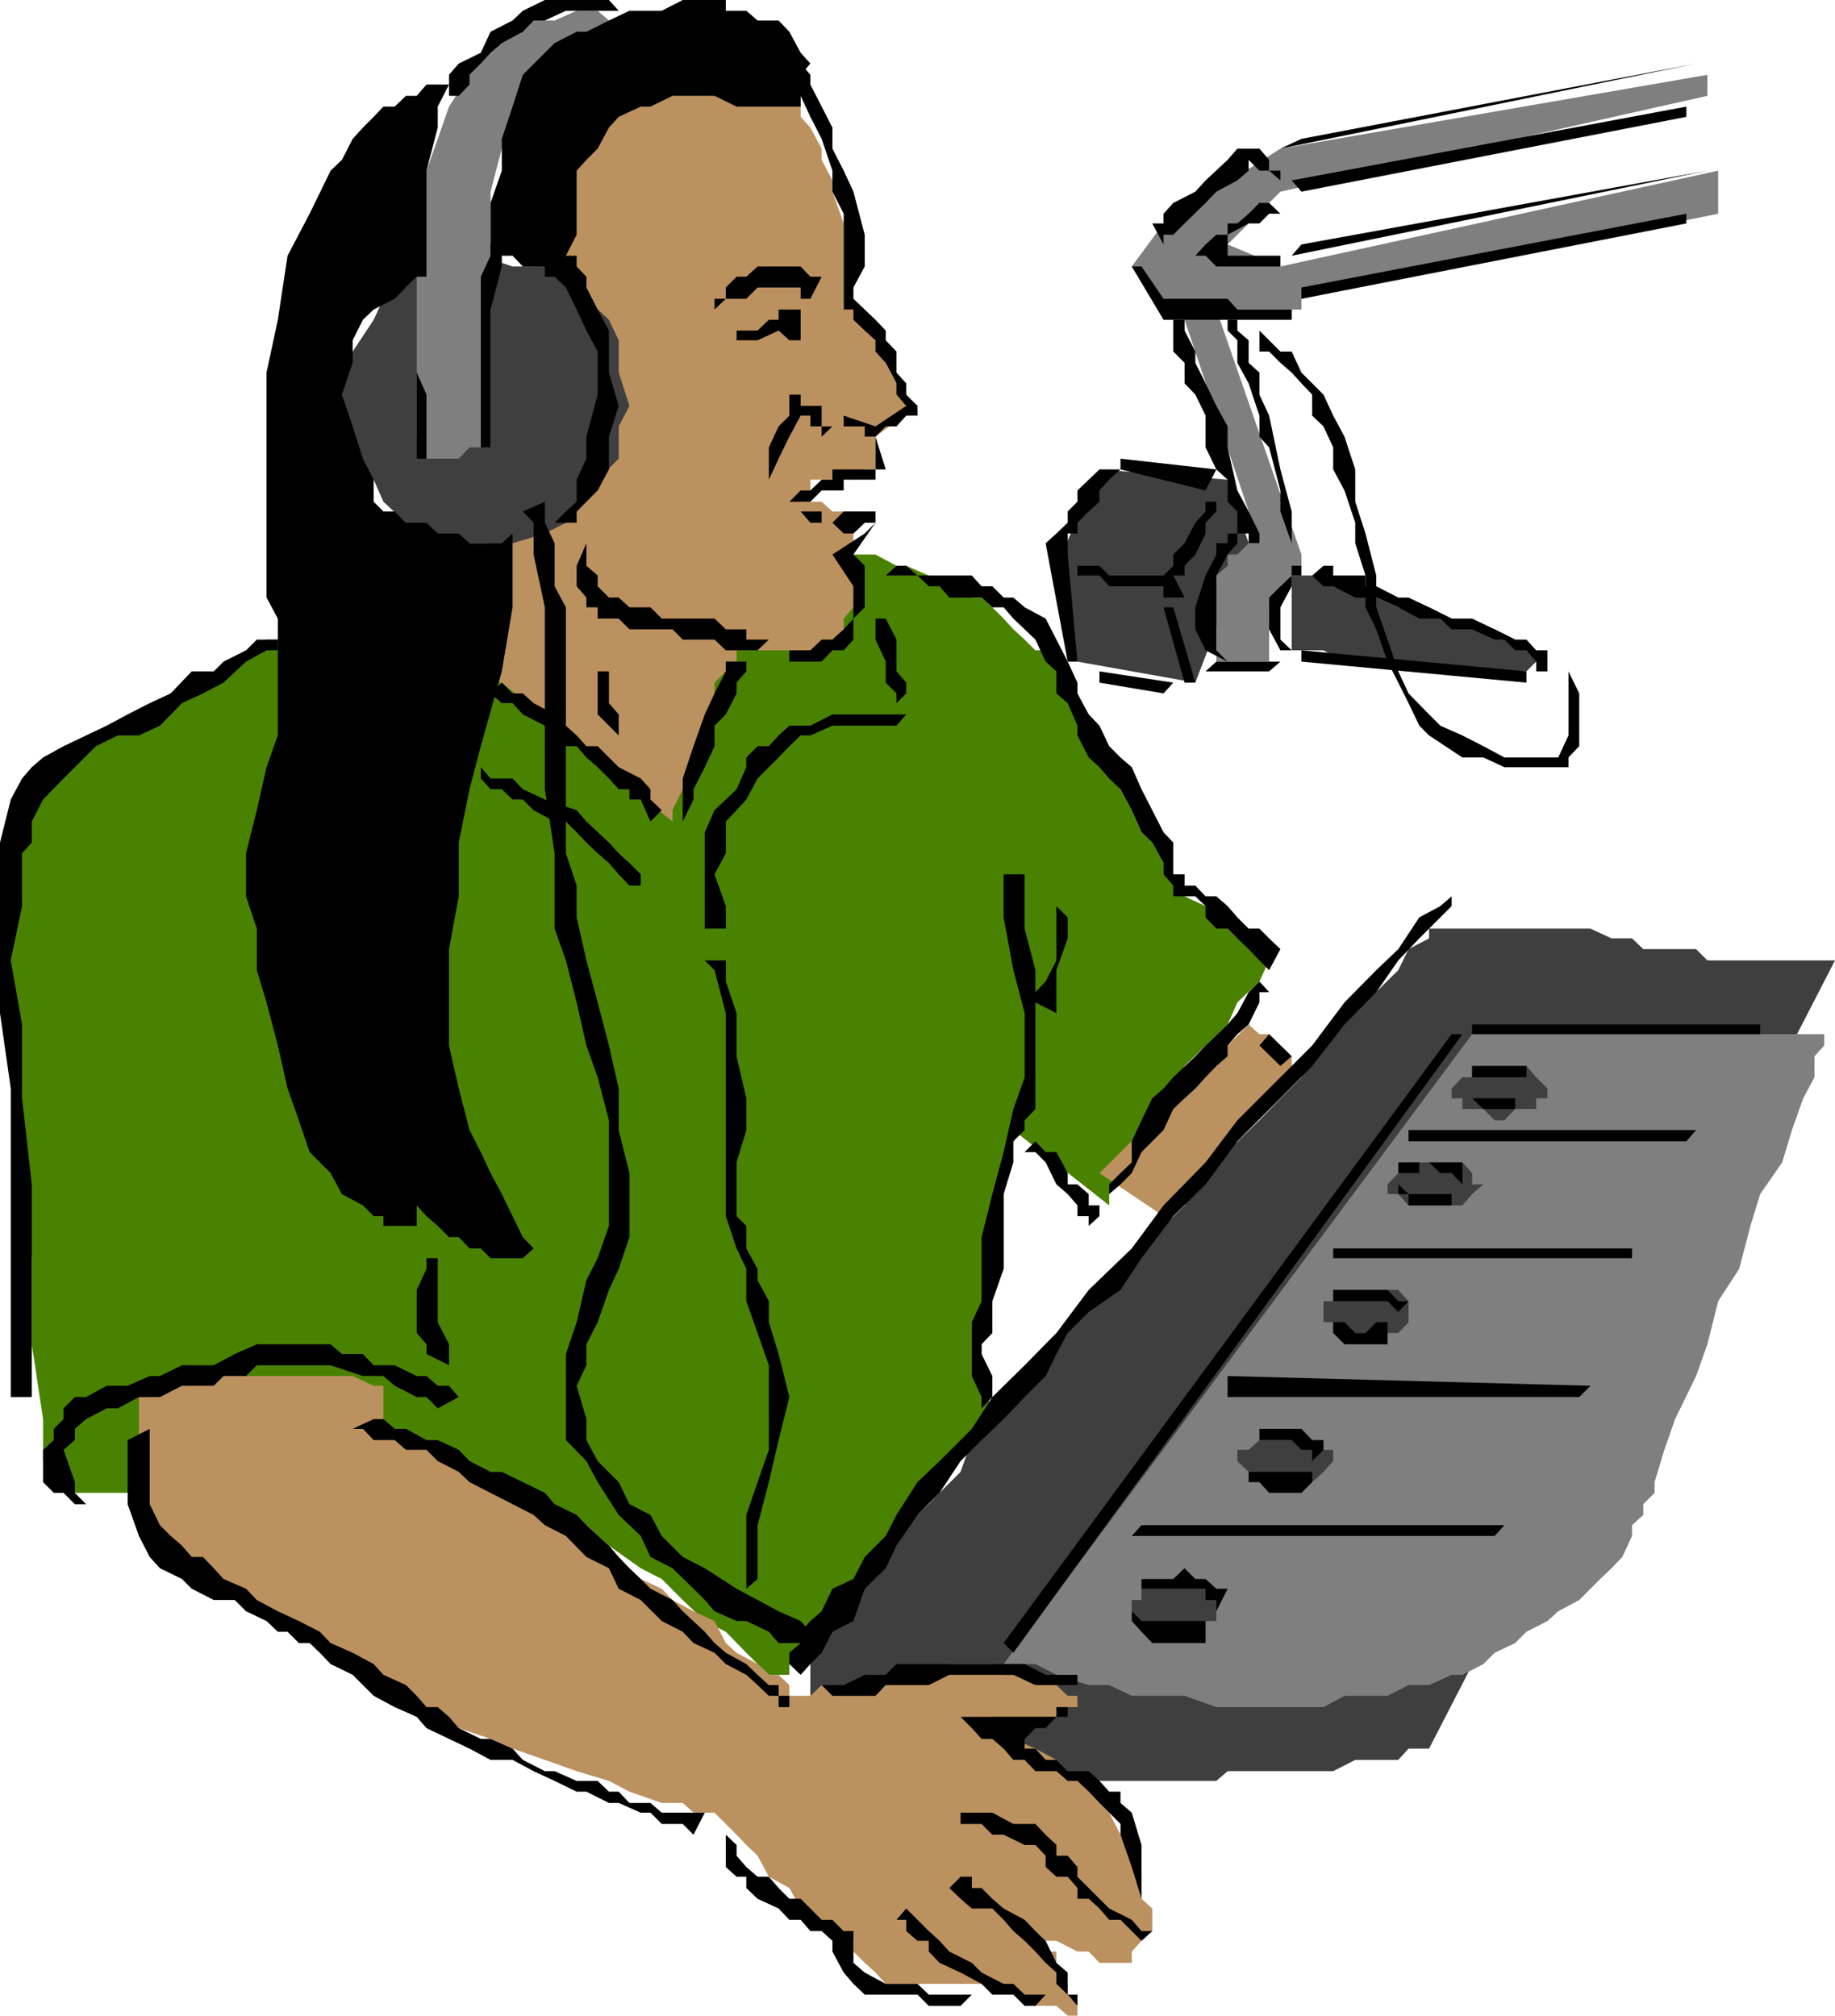 <svg xmlns="http://www.w3.org/2000/svg" width="358" height="393.301"><path fill="#3f3f3f" d="M278.8 181.2h31.5l4.102 1.898h4l2.2 2.101h10.3l2.2 2.2H358l-79.2 153.8h-4l-2 2.2h-8.398l-4.3 2.199H239.5l-2.2 1.902h-41.5l-4.3-1.902h-8.2l-2.097-2.2h-4.402l-4-2.199-4.098-1.898-4.101-4.301-4.301-1.902-2.2-2.2V324.7l2.2-4.101 2.101-4.297 2.2-4.102 1.898-2.2 4.3-4 4.102-4.402 1.899-4 4.402-4.098 2.098-2.2 4.101-4.1 2.2-6.2 6.199-4.102 4.101-8.398 6.2-6.2 8.398-10.6 8.203-8.102 8.399-8.399 6.199-8.398 8.402-8.203 8.2-8.399 6.199-8.398 6.3-6.203 6.399-6.297 2-4.102 4-2.101v-1.899"/><path fill="#7f7f7f" d="m195.8 324.7 91.403-122.9h68.7v2.2L354 206.098v4.101l-2.2 4.102-2.198 6.199-1.899 6.3-4.3 6.2-1.903 6.2-2.2 8.398-4.097 6.3-2.101 8.403-2.2 6.199-4.101 8.398-2.098 6-1.902 6.301v2.102l-2.2 2.199v2.098l-2.199 2v2.101l-1.902 4.102-2.098 2.199-2.199 2.098-4.101 4.101-4.102 2.2-2.098 1.902-4.101 2.097-2.2 2.2-4 1.902-2.199 2.2-4.101 2.1h-2.098l-4.402 2h-4l-4.098 2.098h-8.402l-4.098 2.2h-20.902l-6.2-2.2h-10.3l-4.399-2.097h-4l-6.3-2-4.102-2.102h-6.2"/><path fill="#3f3f3f" d="M228.902 318.398h4.301l2-2.097h2.098v-4.102L235.203 310h-12.5v2.2h-1.902v4.1h1.902l2.098 2.098h4.101M249.8 289.2h6.2l2.203-2 1.899-2.102v-2.2h-1.899L256 281h-10.297l-2.101 1.898h-2.2v2.2l2.2 2.101 2.101 2h4.098m16.601-29.101h6.399l2-2.098v-4.102l-2-2.199h-12.7v2.2h-1.898V258h1.899v2.098h6.3M278.8 235.2h6.5l1.903-2.2 2.2-1.902h-2.2v-2.2l-1.902-2.097h-10.5l-2 2.097-2.098 2.2V233h2.098l2 2.2h4m14.699-16.602 2.102-2.2h4.101v-2.097h2.2v-1.903l-2.2-2.199-1.902-2.199h-10.598v2.2h-1.902l-2.098 2.198v1.903h2.098v2.097h4.101l2.2 2.2h1.898M243.602 106 239.5 93.598l-25-2-8.398 18.8 4.101 18.7 23 4.101L243.602 106m8.398 6.3h4l4.102 2.098h4.3l4.098 2.2 4.3 1.902h6l4.403 2.2 4 2.1h4.399l4 2 2.199 2.098h1.902v2.2L297.801 131H281l-4.098-1.902h-14.601l-4.098-2.2H252v-14.597"/><path fill="#7f7f7f" d="M231.102 62.398 245.703 106h-2.101l-2.2 2.2H239.5v2.198l-2.2 1.903v16.797h10.302V118.5l2.199-4.102 2.199-2.097 1.902-1.903V108.2l-16.601-47.8-6.2 2m-2.199-2.002h25v-2.097l81.301-16.602v-8.398L249.801 52 239.5 47.7l10.3-10.302L333.103 18.7v-4.101L249.8 29 227 43.598 220.8 52l8.102 8.398"/><path fill="#498200" d="M151.902 328.8v-2H150l-2.2-2.1-2.198-2.2-4-4.102-4.102-2.097-4.297-4.102-4.101-4.101L125 306l-6.2-4.402-4.398-4-4-2-6.3-4.297-4.102-2.102-4.297-2h-1.902l-6.2-2.101-4.398-2.2h-1.902L77 281l-2.2-2.2h-4l-2 2.2h-2.097l-4.3 1.898H58.3l-4.098 2.2-4.101 2.101H45.8l-4.098 2h-4.3l-4.102 2.102H14.6l-2.199-2.102H10.5v-2l-2.098-2.101v-8.2l-2.199-14.597V245.5l-1.902-14.402v-18.7l-2.2-12.5v-12.5l2.2-12.5v-10.5L6.203 156l2.2-4.102L10.5 149.7l1.902-1.898 4.399-2.203 4-2.098 4.101-1.902 4.301-2.2 4.098-4.097 4.101-2.102 4.301-2.2 4.098-1.902 2.199-2.2 4-2.097h2.203l1.899-2h4.3l2-2.102h6.399l6-2.199h8.402l8.399-1.902 8.398-2.2h10.402l10.301-2.097 10.5-1.903h10.399L150 108.2h20.8l4.102 2.2h1.899l4.402 1.902 2.098 2.097h1.902l4.399 2.2h1.898l2.102 1.902 2.199 2.2 1.902 2.1 2.2 2 2.097 2.098h2l2.102 4.102 2.199 2.2v2.1l1.902 1.9 2.2 6.3 4 4.3 2.199 6.2 2.199 4.098 1.902 4.3 2.098 2 2.199 4v2.2h1.902l2.2 4.3 4.101 1.903 2.098 2.199 4.101 4.098 4.301 2.101 1.899 2.2-1.899 4.101-4.3 4.098-1.903 4.3-4.297 4.102-4.101 4-2.2 4.398-1.902 1.903-2.2 2.097-2.097 4.102-1.902 2.2v4.1l-2.2 2.098-2.199 4.102v2.2l-18.699-14.7v2.2l-1.902 4.1v20.798l-2.2 4.101v4.3l-2.101 4.098v10.3l2.102 4.403v2.097l-2.102 1.903-1.898 2.199-4.399 6.2-4 4.1-4.402 6.298-4 6.203-4.098 4.297-4.101 4.101-2.2 4.102-2.101 2.097-2.2 2.2-1.898 1.902-2.203 2.2v2.1h-2.098v2"/><path fill="#bc9160" d="m170.8 85.2 8.2-6h-2.2V77l-1.898-2.2-2.101-4v-2.202l-2-2.2-2.098-4-2.203-2h-1.898v-16.8l-2.2-6.2V35.2l-2.101-4V29l-2.2-4.102-1.898-2.097v-4.102H154V16.5h-18.7l-4.097 2.2H125l-4.297 2.1h-1.902l-4.399 2-1.902 2.098v2.2l-4.297 8.101-1.902 12.5-2.2 12.7L100 74.8l-2.098 14.7-2.199 14.598-1.902 10.3-2.2 6.301v6.2l2.2 2.199V131h1.902v2.2h2.2l33.3 27.1v-2.202l2-4.098 2.098-6.2 2.199-8.402 1.902-2.199v-4l2.2-2.199v-1.902h2.101v-2.2h16.598l2.101-2.097 2.2-2v-2.102l1.898-2.199v-8.102l-1.898-2.199L166.5 106v-1.902l2.203-2.098v-2.2h-6.3l-2.102-1.902h-4.098V95.7h1.899v-2.101h4.3l2.2-2 1.898 2 2.203-2h2.098V85.2"/><path fill="#3f3f3f" d="M93.8 106h6.2l6.3-1.902 4.102-2.098 4-4.102 2.2-4.3 4.101-4.098v-6.3l2.098-4-2.098-6.5v-6.302l-1.902-4-4.399-4.097-4-4.301-4.101-2H100l-6.2-2.102L89.5 52h-6.297l-4 4.098-4.402 2.203-1.899 4.097-4.101 6.2-2.098 4.101v10.5l2.098 6.301 4.101 4.098 1.899 4.3L79.203 102l4 2.098L89.5 106h4.3"/><path fill="#7f7f7f" d="M95.703 87.3V37.399l2.2-8.398L100 22.8l8.203-8.202 2.2-4.297 4-1.903 2.199-2.199L120.703 4h2.098-4l-2.2-1.902H112.5L108.203 4h-4.101L100 6.2h-2.098l-2.199 2.198-1.902 4-2.2 2.2-4 6.203-2.199 6.297-2.199 6.203v6.297L81.301 45.8v39.398l1.902 4.301H89.5l2.102-2.2h4.101"/><path fill="#bc9160" d="M224.8 376.8v-4.402l-2.097-1.898v-4.3l-1.902-4.102-2.2-4.098-2.199-4.3-1.902-1.9-2.098-2.202-4.101-4-2.2-2.2L202 341.2l-4.297-1.898-1.902-2.102h-2.2V335h12.5l2.2-1.902h1.902v-2.2h-1.902l-2.2-2.097-2.101-2h-8.2l-2.198-2.102h-8.399l-4 2.102h-6.3l-4.102 2h-10.5l-2.2 2.097H154v-2.097l-2.098-2H150l-2.2-2.102-4.097-2.199-2.101-1.902-2.2-4.297-4.101-1.903-4.098-2.199-2.101-2.199-4.102-1.902-2.2-2.098-4-2.2-2.198-2.202-4.102-1.899-2.098-2.101-4.101-2-2.2-2.098-4.101-2.2-4.297-2.1-1.902-2-4.301-2.102h-1.898l-4.399-2.2L81.301 281h-2.098L77 278.8h-2.2v-8.402h-1.898l-4.101-1.898H39.6l-2.199 1.898h-6.199l-2 2.2h-2.101V293.5l2.101 6.2 2 1.898H33.3l2.2 2.202 1.902 2.2h2.2l4 2.098L45.8 310l4.3 2.2 1.9 2.197 4.102 1.903 4.3 2.097 2 2.2 4.301 1.902 2.098 2.2 4.101 2.1 1.899 2 2.199 2.1 4.3 2.2L85.403 335l4.098 2.2 6.203 2.1 4.297 1.9 6.3 2.198 6.2 2.2 6.3 1.902 4 2.098 6.302 2.203h4.101l2.098 1.898h4.101l4.301 4.301 1.899 2 2.199 2.098 2.199 4.101 4 2.2 2.203 4 4.098 2.199h2.101l2.2 2.203 1.898 1.898v2.102l2.203 2.199 2.098 1.898 2 2.2h23l1.902 2.101h2.2l2.097 2.2h4.102l2.199 1.902h1.902v-1.903l-1.902-2.199v-2.101l-2.2-2.2v-4.097H204l-2-2.102v-1.898l2 1.898h2.102l4.101 2.102h2.2L214.5 383h6.3v-2.2l1.903-2.1 2.098-1.9m18.801-176.902-29.102 29 12.5 8.403L253.902 208H252v-1.902L249.8 204l-2.198-2.2h-1.899l-2.101-1.902"/><path d="M154 12.398V16.5l2.203 2.2 1.899 4.1 2.199 4.298 2.101 6.203v4.097l2.2 4.301v18.7h1.898v2l2.203 2.101 2.098 1.898v2.2l2 2.203 2.101 4V77l1.899 2.2-6 4-6.2-2.102v2.101h4.102v2h2.098l2-2h2.101l1.899-2.101H179v-1.899L176.8 77v-2.2l-1.898-2.1v-4.102l-2.101-2.2V64.5l-2-2.102-2.098-2-2.203-2.097v-2.203L168.703 52v-6.2l-2.203-8.402-1.898-4.097-2.2-4.301v-4.102l-2.101-4.097-2.2-4.301v-1.902l-1.898-2.2H154m6.3 66.802v4h2.102l-2.101 2v-2h-2.2v-2.102h-1.898v-1.899h4.098M170.8 85.2l2 6.398h-2zM156.203 77v4.098L154 85.199l-2.098 4.301L150 93.598V99.8 87.3l1.902-4.102 2.098-2.1V77h2.203m0-18.7v2.098h-4.3v2H150l-2.2 2.102h-4.097v1.898h4.098l4.101-1.898L154 66.398h2.203v-8.097"/><path d="M158.102 58.3h-1.899v-2.202h-8.402l-2.2 2.203h-4l-2.199 2.097H137.5h1.902v-2.097h2.2v-2.203L143.703 54h1.899l2.199-2h8.402l1.899 2h2.199l-2.2 4.3m-1.898-39.6v2.1h-12.5l-4.3-2.1h-8.2l-4.3 2.1H125l-4.297 2-1.902 2.098L116.6 29l-2.199 2.2-1.902 2.1v12.5l-2.098 4.098L108.203 52v2h-1.902v-2H102l-2-2.102h-4.297v-10.3l2.2-6.297v-6.203L100 20.8l2-6.203 4.3-4.297 1.903-1.903L112.5 6.2h1.902l4.399-2.2 4-1.902h6.3L133.204 0h8.399v2.098h4L147.8 4h4.101L154 6.2l2.203 4.1 1.899 2.098-1.899 2.2v4.101M170.8 91.598h-8.398v2h-2.101l-2.2 2.101h-1.898L154 97.9h4.102l2.199-2.2h4.3v-2.101h6.2V95.7v-4.101M170.8 99.8h-6.198l-2.2 2.2h-2.101v-2.2H154h2.203l1.899 2.2h4.3l2.2 2.098h1.898l2.203-2.098h2.098v-2.2m-2.098 4.298-6.3 4.101 4.097 6.2v6.3l-1.898 2.102-2.2 2h-2.101l-2.2 2.097H154v2.2h6.3l2.102-2.2h2.2l1.898-2.097v-4.102l2.203-2.199v-8.102L166.5 108.2l4.3-6.199-2.097 2.098M114.402 106v4.398l2.2 1.903v2.097l2.199 2.2h1.902l2.098 1.902h4.101l2.2 2.2h10.3l2.2 2.1h4v2H150l-2.2 2.098h-6.198l-2.2-2.097h-6.199l-2-2h-8.402l-2.098-2.102h-4.101V118.5h-2.2v-1.902l-1.902-2.2v-4l1.902-4.398m31.2 23.098V131l-1.899 2.2v2.1l-2.101 4.098-2.2 2.2v4l-1.902 4.101-2.2 4.301v2l-2.097 4.3v2.098-10.5l2.098-6.3 2.199-6.2 1.902-4.097 2.2-4.301v-1.902h4m-16.5 29-2.2-2.098v-2L125 151.898l-4.297-2.199-1.902-1.898-2.2-2.203h-2.199L112.5 143.5l-2.098-1.902-2.199-2.2-4.101-2.199-2.102-1.898h-2l-2.098-2.102-2.199 2.102 2.2 1.898H100l2 2.2 4.3 2.199 1.903 1.902 2.2 2.098h2.097l1.902 2.203 2.2 1.898 2.199 2.2 1.902 2.101h2.098v2H125l1.902 4.3 2.2-2.202M137.5 181.2v-18.802l1.902-4.3 2.2-2.098 2.101-2 1.899-4.3v-1.9l2.199-2.202H150l1.902-2.098 2.098-1.902h4.102l4.3-2.2h14.399l-1.899 2.2h-12.5l-4.3 1.902h-1.899L154 145.598l-2.098 2.203-1.902 1.898-2.2 2.2-2.198 4.101-1.899 2.098-2.101 2.203v6.199l-2.2 4.098 2.2 6.203v4.398H137.5m33.3-62.699v6.3l2 4.298v4.101l2.102 2.102v1.898l1.899-1.898v-2.102L174.902 131v-6.2l-2.101-4.1h-2v-2.2M137.5 187.398l1.902 1.903 2.2 8.398v39.602l2.101 6.297 1.899 4v6.3l2.199 6.2 2.199 6.3v16.5l-2.2 6.301-2.198 6.399V310l2.199-1.902v-10.5l2.199-8.399 1.902-8.199 2.098-8.402-2.098-8.399L150 258v-4.102l-2.2-4.097v-2.203l-2.198-4v-4.399l-1.899-1.898v-10.5l1.899-6.301v-6.2l-1.899-8.202v-8.399l-2.101-6.199v-4.102H137.5m58.3-16.8V179l1.903 10.3 2.2 8.4v12.5l-2.2 6.198-1.902 8.403-2.2 8.199-2.101 8.398v12.5L189.602 258v10.5l1.898 4.098v2.203l2.102-2.203V268.5l-2.102-4.3v-1.9l2.102-2.202v-6.2l2.199-6.3V233l1.902-6.2v-4.1l2.2-2.2v-1.902l2.097-2.2v-27.097l-2.098-8.102v-10.601h-4.101m10.301 4.3v12.5L204 191.5l-2 2.098v2l4.102 2.101v-8.398l2.199-6.203V179l-2.2-2.2v-1.902M172.8 112.3h6.2l2.203 2.098h2.098l1.902 2.2h6.297l2.102 1.902h2.199l1.902 2.2 2.2 2.1 2.097 2 2 4.298 2.102 1.902v4.3l2.199 1.9 1.902 4.398v1.902l2.2 4.3 2.097 1.9 1.902 2.198 2.2 2.102 2.199 4.098 1.902 4.3 2.098 2 2.199 4v2.2l1.902 2.203v2.097h4.301l2 1.903V179l2.098 2.2h2.199l1.902 1.898 2.2 2.101 2.101 2.2 1.899 1.902 2.199-4.102-2.2-2.101-1.898-1.899h-2.101l-2.2-2.199-1.902-2.2-2.2-1.902h-2.097l-2-2.097h-2.101v-2.203h-2.2v-6.2l-1.902-2-2.2-4.3-2.097-4.098-1.902-4.3-2.2-1.9-2.199-2.202-1.902-4-2.098-2.2-2.199-4.097v-2.102l-1.902-4.101-2.2-4.297-2.101-4.102-4.098-2.199-2.199-1.902h-1.902l-2.2-2.2H191.5l-1.898-2.097H179l-2.2-1.903h-1.898l-2.101 1.903M125 172.8v-2.202l-2.2-2.2-2.097-1.898-1.902-2.102-4.399-4.097-1.902-2.203-6.2-2.098-4.3-2-2-2.102h-4.297l-1.902-2.199v2.2L95.703 154h2.2l2.097 2h2l2.102 2.098 4.101 2.203h2.2l2.097 2.097 1.902 2 2.2 2.102 2.199 1.898 1.902 2.2 2.098 2.203H125M54.203 124.8v2.098H52l-4 2.2-4.398 4.101-4 2.102-4.102 1.898-4.297 4.399-4.101 1.902H23l-4.297 2.098-6.3 6.3-4 4.102-2.2 4.3v4.098L4.301 166.5v10.3l-2.2 10.598 2.2 12.5v14.403l1.902 16.797v41.5H2.102v-60.2L0 197.7v-33.3l2.102-8.4 2.199-4.102 1.902-2.199 2.2-1.898 4-2.203L16.8 143.5l4-1.902 4.101-2.2 4.301-2.199 4.098-1.898L37.402 131h4.301l1.899-1.902 4.398-2.2 2.102-2.097h4.101M85.402 274.8l-2.199-2.202h-1.902l-4.301-2.2-2.2-1.898h-4l-6.3-2.102H50.102L48 268.5h-4.398l-1.899 1.898H35.5l-4.297 2.2h-4.101L23 274.8h-2.2l-4 2.097-2.198 1.903v2.2l-2.2 1.898 2.2 6.301v2.102L16.8 293.5v2.098-2.098h-2.2l-2.199-2.2H10.5l-2.098-2.1v-6.302L10.5 281v-2.2l1.902-1.902v-2.097l2.2-2.203H16.8l4-2.2h4.101l4.301-1.898h2l4.297-2.102h6.203l4.098-2.199 4.3-1.898h14.4l2.203 1.898h4.098l2.101 2.2H77l4.3 2.101h1.903l2.2 1.898h2.199l1.898 2.2-4.098 2.203"/><path d="M68.8 278.8h2l2.102 2.2H77l2.203 1.898h4l2.2 2.2 4.097 2.101 2.102 2 4.101 2.102L100 293.5l4.102 2.098 2.199 2 4.101 2.101 4 4.102 4.399 2.199 1.902 4 4.297 2.2 4.102 4.1 4.101 2.098 2.098 2.2 4.101 1.902 2.2 2.2 4 2.1 2.199 2 2.199 2.098h1.902v2.2H154v-2.2h-2.098v-2.097H150l-2.2-2-2.198-2.102-4-2.199-2.2-1.902-1.902-2.2-4.297-4-2-2.199-4.3-2.199-1.903-1.902-2.2-2.098-2.097-2.2-1.902-2.202-4.399-4-1.902-2-4.297-2.098-1.902-2.2-4.301-2.1-4.098-2h-2.199l-4.101-2.102-2.102-2.2L85.402 281h-2.199l-4-2.2H77l-2.2-1.902h-1.898l-4.101 1.903m-39.598-.001v14.7l2 4.098 2.098 2.101 2.199 1.899 1.902 2.203h2.2L41.703 306l1.899 2.098L48 310l2.102 2.2 4.101 2.198 4.098 1.903 4.101 2.097 2.098 2.2 4.3 1.902 4.102 2.2 1.899 2.1 4.402 2 2.098 2.098 1.902 2.2h2.2L87.601 335l1.898 2.2 4.3 2.1h1.903l4.297 1.9 2 2.198 4.3 2.2h1.903l4.297 1.902h4.102l2.199 2.098h1.902l2.098 2.203h4.101l2.2 1.898h8.398L135.3 358l-2.097-2.102h-4.101l-2.2-2.199H125l-4.297-1.898h-1.902l-4.399-2.203H112.5l-4.297-2.098-4.101-1.902-4.102-2.2h-4.297l-4.101-2.199-4-1.898-4.399-2.102L81.301 335 77 333.098l-4.098-2.2-2.101-2.097-2-2-4.301-2.102-2.098-2.199-2-1.902h-2.101l-2.2-2.2h-1.898L52 316.301l-4-1.903-2.2-2.199h-4.097l-4.3-2.199-1.903-1.902L31.203 306l-2-2.2-2.101-4.1-2.2-6.2V281l4.301-2.2M141.602 358l2.101 2v2.098l1.899 2.203 2.199 1.898H150l1.902 2.2L154 370.5h2.203l4.098 4.098h2.101l2.2 2.203h1.898V383l2.203 1.898 4.098 2.2H179l2.203 2.101h8.399l-2.2 2.2h-6.199l-2.203-2.2h-10.297l-2.203-2.101-1.898-2.2-2.2-4.097v-2.102l-2.101-1.898h-2.2l-1.898-2.203H154l-2.098-2.2-4.101-1.898-2.2-2.102V366.2h-1.898l-2.101-1.898V358m20.8-27.102h8.399l2-2.097h8.402l4-2h12.5l4.297 2h8.203v2.097-4.097H204l-4.098-2.102h-25l-2.101 2.102h-4.098l-4.101 2H160.3l2.101 2.097m47.802 2.2h-4.101V335h-18.7l2.2 2.2 1.898 2.1h8.402l2.098-2.1h2l2.102-2.2h2.199v-1.902h1.902M191.5 339.3h2.102l2.199 1.9 1.902 2.198h2.2l2.097 2.2h4.102l2.199 1.902h1.902l2.2 2.098 2.097 2.203 1.902 1.898 2.2 2.2V358l2.199 6.3 1.902 6.2v4.098V360l-1.902-6.3-2.2-1.9v-2.202h-2.199L214.5 347.5l-2.098-1.902h-4.101l-2.2-2.2H204l-2-2.199h-2.098v-1.898H191.5m33.3 37.499h-2.097l-1.902-2.202-4.399-2.2-1.902-1.898-2.098-2.102-2.199-2.199v-1.898l-1.902-2.203h-2.2V360L204 358l-2-2.102h-4.297l-4.101-2.199h-6.2v2.2h4.098l2.102 2.101h2.199l4.101 2H202l2 2.098v2.203l2.102 1.898h2.199l1.902 2.2v2.101h2.2l2.097 1.898 1.902 2.2h2.2l2.199 2.203 1.902 1.898 2.098-1.898m-39.598-8.403 2.2 2.102 2.199 1.898h4l2.199 2.2 1.902 2.203 2.2 1.898 2.097 2.102 2 2.199 2.102 1.898v2.2l2.199 2.101 1.902 2.2v-2.2h-1.902v-4.3L206.1 383l-2.1-4.3-2-1.9-2.098-2.202-4.101-2.2-2.2-1.898-2.101-2.102h-1.898V366.2h-2.2l-2.199 2.2m-8.403 3.998 4.403 4.403 2.098 1.898 1.902 2.102 4.399 2.199 1.898 1.898 4.3 2.2h1.903l2.2 2.101H204l-2 2.2h-2.098l-2.199-2.2h-4.101l-2.102-2.101-4.098-2.2-4.101-1.898-2.098-2.2v-2.1H179l-2.2-1.9v-2.202h-1.898l1.899-2.2M156.203 326.8l1.899-2.1 2.199-2.2 2.101-4.102 4.098-2.097 2.203-6.301 4.098-4 2.101-4.402 4.098-6 4.3-4.297 4.102-6.203L191.5 281l4.3-4.102 4.102-4.3L204 268.5l2.102-4.3 2.199-4.102 4.101-4.098 6.2-4.3 4.101-6.2 6.2-8.2 6.3-6.202 6.2-8.399 8.398-8.398L256 208l6.3-8.102 6.2-6.3 4.3-6.2 4.102-4.3L281 179l2.203-2.2v-4 2.098L281 176.801 276.902 179l-4.101 6.2-4.301 4.1-6.2 6.298L256 204l-14.598 14.598-6.199 8.203-8.203 8.398-6.2 8.399-8.398 8.101-6.3 8.399-6.2 6.3-6.3 6.2-4 6.203-6.301 6.297-4.301 4.101-4.098 6.399-2.101 4.101-4.098 4.102-2.203 4.297-4.098 1.902-2.101 4.398-2.2 1.903-1.898 2.097v2.2L154 322.5v2.2l2.203 2.1m60.199-91.6V233l2.2-1.902 2.199-2.2 1.902-4.097 2.098-2.102L227 220.5l1.902-4.102 2.2-2.097 2.101-1.903 2-2.199 2.098-2.199 2.199-1.902V204l1.902-2.2 2.2-1.902 2.101-4.3v-2h1.899l-1.899-2.098-2.101 2.098-2.2 4.101-1.902 2.2-4.297 4.101-2 2.098-4.3 4.101-1.903 2.2-2.2 1.902-2.097 4.297-1.902 4.101v4.102l-2.2 2.097-2.199 2.2v4.101m-131 10.301V258l2.2 4.3v4.098l-4.399-2.199v-1.898l-1.902-2.203v-8.399l1.902-4.101V245.5h2.2M202 222.7l2 2.1h2.102l2.199 4.098v2.2h1.902l2.2 1.902v2.2h2.097v2.1l-2.098 1.9v-1.9h-2.199v-2.1l-1.902-2.2-2.2-1.902L204 226.8l-2-2h-2.098l2.098-2.102"/><path d="m158.102 318.398-1.899-2.097-4.3-1.903-4.102-2.199-4.098-2.199-6.203-4-4.297-2.2-4.101-4.1-2.2-4.102-4.101-2.098-2.098-4.3-4.101-4.102-2.2-4.098v-4.102l-1.902-6.5 1.902-4v-4.097l2.2-4.301 2.199-6.3 1.902-4.102 2.098-6.2v-12.5l-2.098-8.398v-8.102L118.801 204l-2.2-8.402-2.199-8.2L112.5 179v-6.2l-2.098-6.3v-48l-2.199-4.102V106l-1.902-4v-4.102L102 99.801l2.102 2.199v6.2l2.199 10.3V154l1.902 12.5v14.7l2.2 6.198 2.097 8.2 1.902 8.402 2.2 6.2 2.199 8.398v20.601l-2.2 6.301-2.199 4.3-1.902 8.2-2.098 6.2V281l4 4.098 2.2 4.101 4.101 6.399 4.297 4.101 1.902 4.102 4.301 2.199 4.098 4 2.199 2.2 1.902 2.198 4.301 1.903h1.899l4.398 2.097 1.902 2.2h4.301l1.899-2.2M245.703 204l4.098 4 2.199-1.902-4.398-4.297-1.899 2.199M79.203 56.098 77 58.3l-4.098 2.097-2.101 2-2 4V70.8L66.703 77l2.098 6.2 2 6.3 2.101 4.098v4.3l1.899 1.903H77L79.203 102h4l2.2 2.098H89.5L91.602 106h6.3l2.098-1.902V118.5L97.902 131l-4.101 14.598L91.6 154l-2.1 10.398v10.5L87.602 185.2V204l1.898 8.398 2.102 8.102 2.199 4.3 1.902 4.098 2.2 4.102 2.097 4.3 2 4.098 2.102 2.2L102 245.5h-6.297l-1.902-1.902h-2.2l-2.101-2.2h-1.898l-2.2-2.199-2.199-1.898-1.902-2.102V233v6.2h-6.5v-1.9h-1.899l-2.101-2.1-4.098-2.2-2.203-4.102-4.098-4.097-2.101-6.203-2.2-6.2L54.204 204 52 195.598l-1.898-6.297v-8.102L48 174.9v-8.4l2.102-8.402L52 149.699l2.203-6.199v-22.8L52 116.597V72.699l2.203-10.3 1.899-12.5 4.3-8.2 4.098-8.398 2.203-2.102 2.098-4.101 2-2.2 2.101-2.097 1.899-2H77l2.203-2.102h2.098l1.902-2.199h4.399l-2.2 4.3v4.098l-2.199 8.403V54h-1.902l-2.098 2.098"/><path d="M112.5 0h6.3l1.903 2.098h-10.3L106.3 4h-2.2L102 6.2l-4.098 2.198-2.199 1.903-1.902 2.097-2.2 2.2V16.5L89.5 18.7h-1.898v-4.102l1.898-2.2 4.3-2.097 1.903-4.102L100 4l2-1.902L106.3 0h6.2M97.902 47.7V52l-2.199 8.398v26.903h-1.902V54l1.902-4.102V47.7h2.2m-14.7 41.8V77l-1.902-4.3V54v35.5h1.902M104.102 52h2.199l1.902 2 2.2 2.098 2.097 4.3 1.902 4.102 2.2 4.098V77l-2.2 8.2v4.3l-1.902 4.098v4.3l-2.098 1.903-2.199 2.199h4.297v-2.2l4.102-4.1 2.199-4.102v-6.399l1.902-6-1.902-6.5V64.5l-2.2-4.102-2.199-4.3V54l-1.902-2v-2.102h-2.098l-6.3 2.102m14.698 79v6.2l1.903 2.198v4.102l-4.101-4.102V131h2.199m110.101-18.7h-12.5l-1.902-1.902h-4.297v1.903h4.297l1.902 2.097H227v2.2h4.102l-2.2-4.297"/><path d="m218.602 91.598-2.2 2-1.902 2.101v2.2l-2.098 1.902-2.199 2.199v2.098h-1.902v4.101l1.902 20.899h-1.902L204 106l2.102-1.902L208.3 102v-2.2l1.902-1.902V95.7l2.2-2.101 2.097-2h4.102"/><path d="m218.602 91.598 16.601 4.101 2.098-4.101-18.7-2.098v2.098m18.699 6.3v1.903L235.204 102v2.098l-2 4.101-2.101 2.2v1.902H227l1.902-1.903V108.2l2.2-2.199 2.101-4 2-2.2v-1.902h2.098m-8.399 20.601 4.301 14.7h-2.101L227 118.5h1.902m0 14.7L214.5 131v2.2l12.5 2.1 1.902-2.1m12.5-29.102V106l-1.902 2.2-2.2 4.1v14.598l2.2 2.2-4.297-2.2-2-4.097V118.5l2-6.2 2.098-4.1V106h2.199v-1.902h1.902m12.5 6.3v1.903H252v2.097l-2.2 4.102v6.3l2.2 2.098h-2.2l-2.198-4.097v-6.203l2.199-2.2 2.199-2.097v-1.903h1.902M256 112.3l2.203 2.098h1.899l4.3 2.2h4.098l4.3 1.902 4.102 2.2H281l2.203 2.1h4l4.399 2h1.898l2.102 2.098h2.199l1.902 2.2V131h2.2v-4.102h-2.2l-1.902-2.097h-2.2l-4-2-4.398-2.102h-4l-4.402-2.199-4-1.902h-2l-4.301-2.2h-2.098v-2.097h-6.3v-1.903h-1.899L256 112.301m-2.098 14.597L297.801 131v2.2l-43.899-4.102v-2.2"/><path d="M231.102 62.398V64.5l2.101 4.098V70.8l2 4 2.098 4.398 2.199 4V87.3l1.902 8.398 2.2 4.102 2.101 4.297V106h-2.101v-1.902h-2.2V99.8l-1.902-1.903v-4.3l-2.2-2-2.097-4.297v-6.203l-2-4.098-2.101-2.2v-4l-2.2-2.202v-6.2h2.2m8.398.001V64.5l1.902 1.898v4.403l2.2 4 2.101 6.297v4.101l1.899 2.102 2.199 8.398v4.102L252 106v-6.2l-2.2-8.202-2.198-10.5L245.703 77v-4.3l-2.101-1.9v-4.402l-2.2-1.898v-2.102H239.5m6.203 2.102 4.098 4.098H252l1.902 4.101L258.203 77l1.899 4.098 2.199 4.101 2.101 6.399v6.3l2 6.2 2.098 8.203v6.199l2.203 6.3 2.098 6.2 2 4.3 4 4.098 2.199 2.2 4.3 1.902 4.102 2.098 4.098 2.203H304l2-4.301V131l2.102 4.3v10.298L306 147.8v1.898h-12.5l-4.098-1.898h-4.101l-6.5-4.301-1.899-1.902-2.101-4.399-2-4-2.098-4.101-2.203-6.297-2.098-4.301v-6.2l-2-6.3v-4l-2.101-6.3-2.2-4.102V87.3l-1.898-4.102-2.203-2.1V77l-2.098-2.2L252 72.7l-2.2-1.9-2.198-2.202h-1.899V64.5m4.097 64.598h-12.5L235.204 131h12.399l2.199-1.902M249.8 52h-12.5l-2.097-2.102h-2l2-2.199 2.098-1.898h2.199v-2.203h1.902l2.2-1.899 2.101-2.101h1.899l2.199 2.101h-2.2l-1.898 1.899h-2.101L239.5 45.8v4.097h10.3V52"/><path d="M252 60.398h-10.598l-1.902-2.097H227L222.703 52h-1.902L227 62.398h25v-2M227 47.7v-1.9h1.902l2.2-2.202 4.101-4 2.098-2.2 4.101-2.199 2.2-1.898v-2.102l2.101 2.102h1.899l2.199 1.898v2.2V33.3h-2.2v-2.102L245.704 29h-4.3l-1.903 2.2-4.297 4-2 2.198-4.3 2.2L227 41.699v1.899h-2.2l2.2 4.101m25 2.199 81.102-16.597-79.2 14.398zm1.902 6.2L329 41.699v1.899L253.902 58.3v-2.203M249.8 29l81.102-16.602-77 14.7zm2.2 6.2 77-14.4v2l-75.098 14.598L252 35.2m-54.297 287.3 87.598-120.7h-2.098l-87.402 118.798 1.902 1.902M220.8 310h14.403v2.2h2.098v2.198L239.5 310h-2.2l-2.097-1.902h-2L231.102 306l-2.2 2.098h-6.199V310h-1.902m14.402 6.3h-12.5l-1.902-1.902v1.903l1.902 2.097 2.098 2.2h10.402V316.3m8.399-33.402V281H252l1.902 1.898H256v2.2l2.203-2.2V281H256l-2.098-2.2h-8.199v2.2h-2.101v1.898M256 287.2h-12.398v-2.102 4.101h2.101l1.899 2.102h6.3l2.098-2.102v-2m4.102-33.301h10.601l2.098 2.102 2-2.102h-2l-2.098-2.199h-10.601v2.2M270.703 258H268.5l-2.098 2.098h-2L262.301 258h-2.2v2.098l2.2 2.203h8.402V258m2.097-29.102h4.102v-2.097h1.899l2.199 2.097h2.203l2.098 2.2V226.8h-12.5v2.097M283.203 233h-8.402l-2-1.902V233h2v2.2h8.402V233m4-22.8h10.598v2.198V208h-10.598v2.2m8.399 4.1h-8.399v-1.902 1.903l2.2 2.097h6.199v-2.097m-72.899 83.297H293.5l-1.898 2.101H220.8l1.902-2.101M239.5 268.5l70.8 1.898-2.198 2.2H239.5V268.5m20.602-24.902h58.3v1.902h-58.3v-1.902M274.8 220.5h56.102L329 222.7h-54.2v-2.2m12.403-20.602h56.2v1.903h-56.2v-1.903"/></svg>
